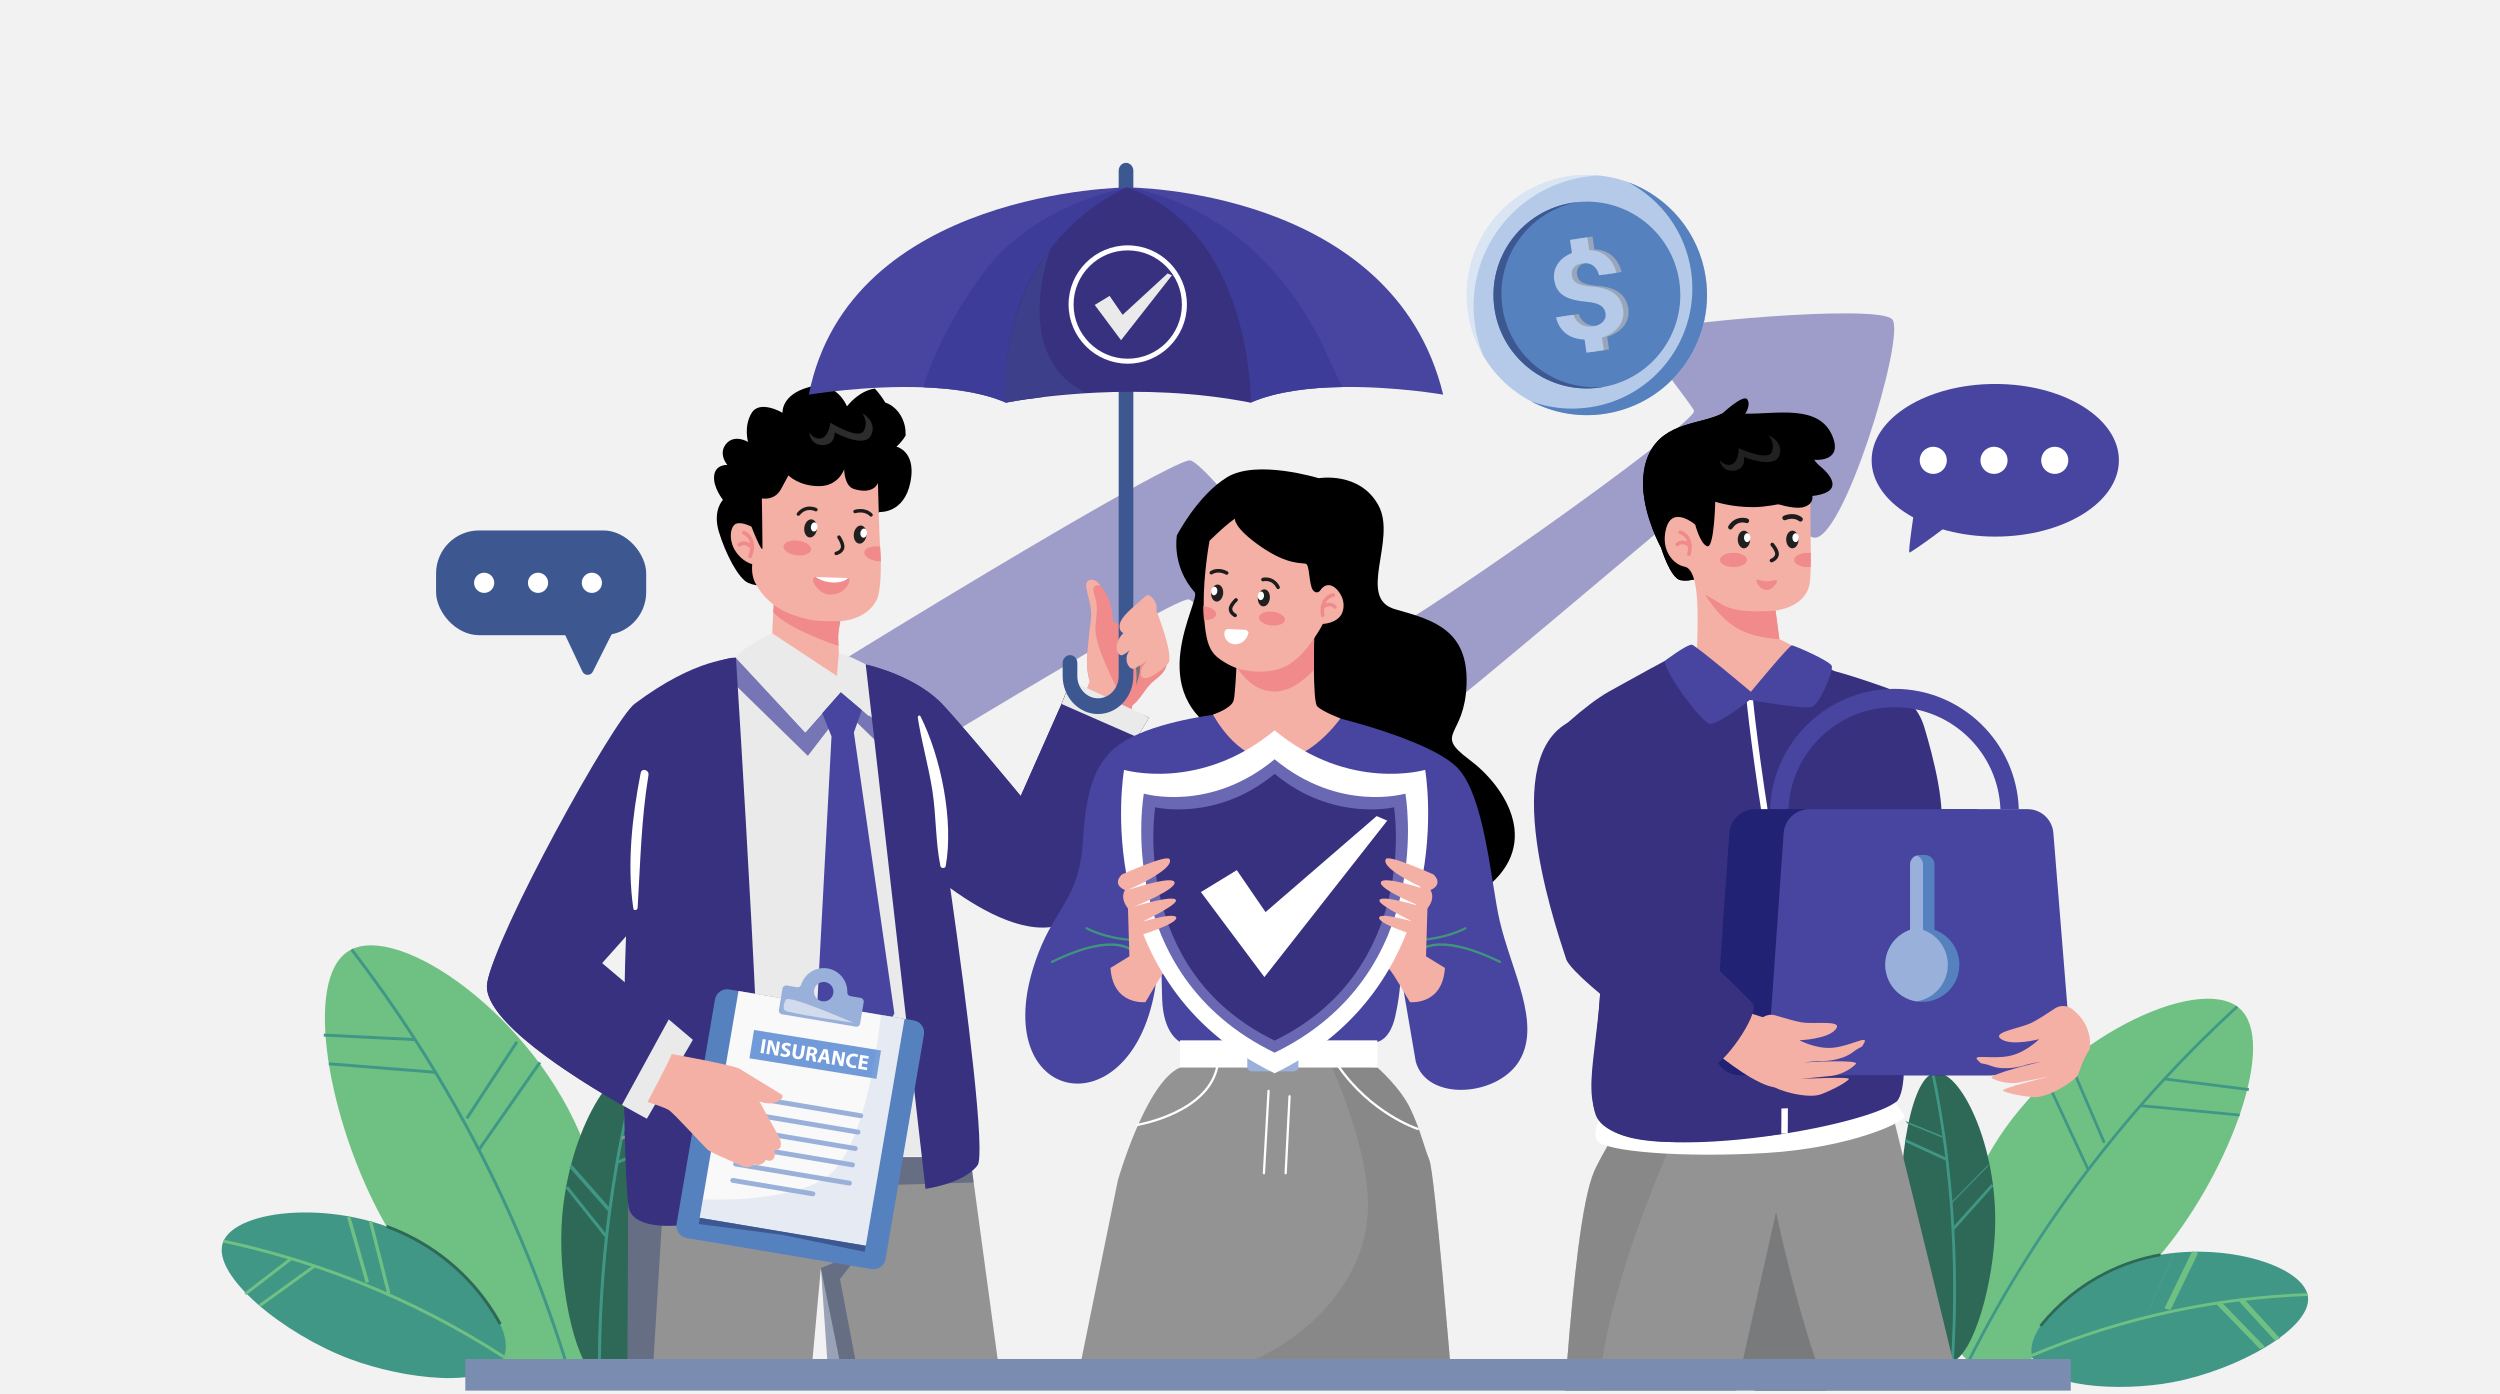 <?xml version="1.0" encoding="UTF-8"?>
<svg xmlns="http://www.w3.org/2000/svg" version="1.1" xmlns:xlink="http://www.w3.org/1999/xlink" viewBox="0 0 1040 580">
  <!-- Generator: Adobe Illustrator 29.0.1, SVG Export Plug-In . SVG Version: 2.1.0 Build 192)  -->
  <defs>
    <style>
      .st0 {
        fill: #949393;
      }

      .st1 {
        fill: #419786;
      }

      .st2 {
        opacity: .81;
      }

      .st3 {
        fill: #d1dbed;
      }

      .st4 {
        mask: url(#mask-1);
      }

      .st5 {
        fill: #40947e;
      }

      .st6 {
        fill: #7a8db0;
      }

      .st7 {
        mix-blend-mode: screen;
        opacity: .5;
      }

      .st8, .st9 {
        fill: #fff;
      }

      .st10 {
        mask: url(#mask);
      }

      .st11 {
        mix-blend-mode: multiply;
        opacity: .7;
      }

      .st12 {
        fill: #719bd8;
      }

      .st13 {
        fill: #6fc183;
      }

      .st14 {
        fill: #1c1c1c;
      }

      .st15 {
        fill: #37317f;
      }

      .st16 {
        fill: #222275;
      }

      .st17 {
        fill: #b5b5b5;
      }

      .st18 {
        opacity: .18;
      }

      .st19 {
        mask: url(#mask-2);
      }

      .st20 {
        opacity: .49;
      }

      .st9 {
        opacity: 0;
      }

      .st21 {
        fill: #737373;
      }

      .st22 {
        fill: #919191;
      }

      .st23 {
        fill: #f2f2f2;
      }

      .st24 {
        fill: #f18a8b;
      }

      .st25 {
        isolation: isolate;
      }

      .st26 {
        fill: #eaeaea;
      }

      .st27 {
        fill: #2f4171;
      }

      .st28 {
        fill: #202020;
      }

      .st29 {
        opacity: .2;
      }

      .st30 {
        fill: #5681bf;
      }

      .st31 {
        fill: #3e3c99;
      }

      .st32 {
        fill: #f5b0a6;
      }

      .st33 {
        fill: #797a7c;
      }

      .st34 {
        opacity: .45;
      }

      .st35 {
        fill: #f9f9f9;
      }

      .st36 {
        fill: #3d5891;
      }

      .st37 {
        fill: #99b1da;
      }

      .st38 {
        fill: #4745a0;
      }

      .st39 {
        opacity: .71;
      }

      .st40 {
        fill: #212121;
      }

      .st41 {
        mask: url(#mask-4);
      }

      .st42 {
        opacity: .38;
      }

      .st43 {
        fill: #2e6857;
      }

      .st44 {
        mask: url(#mask-3);
      }

      .st45 {
        fill: #b5cae8;
      }
    </style>
    <filter id="luminosity-noclip" x="269.44" y="-8482" width="15.34" height="32766" color-interpolation-filters="sRGB" filterUnits="userSpaceOnUse">
      <feFlood flood-color="#fff" result="bg"/>
      <feBlend in="SourceGraphic" in2="bg"/>
    </filter>
    <mask id="mask" x="269.44" y="-8482" width="15.34" height="32766" maskUnits="userSpaceOnUse"/>
    <filter id="luminosity-noclip1" x="307.08" y="-8482" width="18.48" height="32766" color-interpolation-filters="sRGB" filterUnits="userSpaceOnUse">
      <feFlood flood-color="#fff" result="bg"/>
      <feBlend in="SourceGraphic" in2="bg"/>
    </filter>
    <mask id="mask-1" x="307.08" y="-8482" width="18.48" height="32766" maskUnits="userSpaceOnUse"/>
    <filter id="luminosity-noclip2" x="308.29" y="-8482" width="16.59" height="32766" color-interpolation-filters="sRGB" filterUnits="userSpaceOnUse">
      <feFlood flood-color="#fff" result="bg"/>
      <feBlend in="SourceGraphic" in2="bg"/>
    </filter>
    <mask id="mask-2" x="308.29" y="-8482" width="16.59" height="32766" maskUnits="userSpaceOnUse"/>
    <filter id="luminosity-noclip3" x="302.38" y="-8482" width="19.97" height="32766" color-interpolation-filters="sRGB" filterUnits="userSpaceOnUse">
      <feFlood flood-color="#fff" result="bg"/>
      <feBlend in="SourceGraphic" in2="bg"/>
    </filter>
    <mask id="mask-3" x="302.38" y="-8482" width="19.97" height="32766" maskUnits="userSpaceOnUse"/>
    <filter id="luminosity-noclip4" x="297.89" y="-8482" width="19.2" height="32766" color-interpolation-filters="sRGB" filterUnits="userSpaceOnUse">
      <feFlood flood-color="#fff" result="bg"/>
      <feBlend in="SourceGraphic" in2="bg"/>
    </filter>
    <mask id="mask-4" x="297.89" y="-8482" width="19.2" height="32766" maskUnits="userSpaceOnUse"/>
  </defs>
  <g class="st25">
    <g id="Layer_2">
      <rect class="st23" width="1040" height="580"/>
    </g>
    <g id="Layer_1">
      <g>
        <rect id="_x30_8" class="st9" x="13.92" y="-25.72" width="1024.55" height="683.03"/>
        <g>
          <g class="st20">
            <path class="st38" d="M314.65,354.2c-4.38,2.23-30.62-33.91-25.28-40.11,5.33-6.2,197.74-124.27,205.82-122.56,8.08,1.7,63.36,76.18,72.82,75.94,9.47-.24,138.92-92.01,136.7-96.62-2.22-4.61-23.65-29.15-18.69-32.73,4.96-3.57,95.51-11.95,101.19-5.23,5.69,6.72-20.87,94.58-33.07,90.67-12.2-3.91-28.04-28.72-30.06-30.08-2.02-1.36-153.78,131.15-160.78,129.61-6.99-1.55-62.33-71.74-68.7-73.73-6.37-1.99-172.06,100.84-179.95,104.85Z"/>
          </g>
          <g>
            <g>
              <g>
                <path class="st13" d="M242.87,475.56c14.32,37.29,12.96,88.53-6.87,96.82-20.86,8.72-58.29-31.68-76.74-64.94-22.33-40.25-33.6-100.23-14.06-111.93,20.57-12.32,77.53,27.59,97.67,80.04Z"/>
                <path class="st1" d="M236.42,572.03c-10.06-33.51-23.38-66.12-39.59-96.93-5.2-9.88-10.65-19.55-16.21-28.74-2.57-4.3-5.34-8.73-8.44-13.54-8.22-12.76-17.1-25.37-26.39-37.46l.99-.76c9.31,12.12,18.21,24.75,26.45,37.54,3.12,4.82,5.88,9.26,8.47,13.58,5.56,9.21,11.03,18.9,16.24,28.8,16.25,30.88,29.6,63.56,39.68,97.15l-1.2.36Z"/>
                <polygon class="st1" points="172.66 433.1 134.67 431.23 134.74 429.97 172.73 431.85 172.66 433.1"/>
                <polygon class="st1" points="181.14 446.7 136.75 443.17 136.85 441.92 181.23 445.45 181.14 446.7"/>
                <polygon class="st1" points="215.56 433.74 194.73 465.57 193.68 464.88 214.51 433.05 215.56 433.74"/>
                <polygon class="st1" points="225.11 442.32 199.62 478.82 198.6 478.11 224.08 441.61 225.11 442.32"/>
              </g>
              <g>
                <path class="st1" d="M172.81,515.53c22.26,12.13,42.68,37.46,36.5,49.62-6.49,12.79-41.2,8.66-63.79.18-27.35-10.27-57.46-34.62-52.83-48.31,4.88-14.42,48.82-18.55,80.12-1.49Z"/>
                <path class="st13" d="M209.24,565c-18.62-12.04-38.45-22.32-58.95-30.54-6.58-2.64-13.19-5.06-19.64-7.22-2.96-1.01-6.12-2.01-9.65-3.07-9.2-2.78-18.67-5.22-28.15-7.24l.26-1.22c9.5,2.03,19.01,4.48,28.24,7.27,3.54,1.07,6.71,2.08,9.68,3.08,6.47,2.16,13.1,4.6,19.71,7.24,20.58,8.25,40.48,18.56,59.17,30.65l-.68,1.05Z"/>
                <rect class="st13" x="99.53" y="530.3" width="24.14" height="1.25" transform="translate(-300.39 177.94) rotate(-37.54)"/>
                <polygon class="st13" points="108.33 543.7 107.6 542.69 130.5 526.14 131.24 527.15 108.33 543.7"/>
                <polygon class="st13" points="153.51 533.24 152.12 533.69 144.35 506.42 145.73 505.97 153.51 533.24"/>
                <polygon class="st13" points="162.4 537.91 161.09 538.29 153.46 508.27 154.77 507.89 162.4 537.91"/>
              </g>
              <g>
                <path class="st43" d="M233.6,510.28c-1.2,26.46,6.4,60.4,16.25,63.61,10.36,3.38,21.3-27.84,24.86-52.1,4.32-29.36,1.07-70.57-9.11-76.09-10.73-5.81-30.32,27.34-32,64.57Z"/>
                <path class="st1" d="M249.96,573.66h-1.25c-.16-23.48,1.24-46.78,4.17-69.22.94-7.22,2.02-14.3,3.21-21.05.54-3.15,1.15-6.43,1.87-10.02,1.87-9.46,4.06-18.9,6.5-28.05l1.21.32c-2.43,9.12-4.62,18.53-6.48,27.97-.71,3.58-1.32,6.85-1.86,9.99-1.18,6.74-2.26,13.8-3.2,21-2.92,22.39-4.32,45.63-4.16,69.06Z"/>
                <rect class="st22" x="258.1" y="470.03" width="17.39" height="1.25" transform="translate(-138.5 112.28) rotate(-18.97)"/>
                <rect class="st1" x="255.98" y="479.14" width="20.45" height="1.25" transform="translate(-157.27 130.9) rotate(-21.49)"/>
                <polygon class="st1" points="236.79 485.54 252.94 503.9 253.99 502.84 237.84 484.48 236.79 485.54"/>
                <polygon class="st1" points="235.3 494.25 251.62 514.64 252.54 513.78 236.23 493.38 235.3 494.25"/>
              </g>
              <path class="st43" d="M207.57,551.12c-6.19-11.22-14.45-20.72-24.55-28.25-6.82-5.09-14.36-9.16-22.42-12.09l.43-1.18c8.17,2.98,15.83,7.11,22.74,12.27,10.24,7.64,18.62,17.27,24.89,28.65l-1.1.61Z"/>
            </g>
            <g>
              <g>
                <path class="st13" d="M829.14,477.01c-19.14,31.86-26.16,79.04-9.32,89.84,17.71,11.36,58.53-19.63,80.8-47.13,26.96-33.28,46.96-86.44,30.95-100.31-16.87-14.61-75.5,12.78-102.42,57.6Z"/>
                <path class="st1" d="M819.49,566.47c14.62-29.08,32.09-56.82,51.92-82.44,6.36-8.21,12.92-16.19,19.49-23.72,3.05-3.53,6.3-7.14,9.92-11.05,9.59-10.37,19.76-20.49,30.23-30.07l-.79-.86c-10.49,9.6-20.68,19.74-30.3,30.14-3.63,3.92-6.89,7.54-9.95,11.08-6.58,7.54-13.16,15.54-19.53,23.78-19.87,25.68-37.38,53.48-52.04,82.63l1.04.53Z"/>
                <polygon class="st1" points="900.33 449.43 935.45 453.84 935.6 452.68 900.48 448.27 900.33 449.43"/>
                <polygon class="st1" points="890.37 460.53 931.62 464.45 931.73 463.29 890.49 459.37 890.37 460.53"/>
                <polygon class="st1" points="860.92 443.1 874.87 475.63 875.94 475.17 861.99 442.64 860.92 443.1"/>
                <polygon class="st1" points="850.78 449.42 868.25 486.98 869.3 486.49 851.83 448.93 850.78 449.42"/>
              </g>
              <g>
                <path class="st1" d="M886.9,524.94c-22.35,7.53-45.15,27.44-41.46,39.59,3.89,12.77,36.36,14.59,58.44,10.46,26.72-5,58.25-22.46,56.21-35.75-2.14-14-41.75-24.88-73.19-14.29Z"/>
                <path class="st13" d="M845.53,564.4c19.01-8.03,38.84-14.25,58.96-18.48,6.46-1.35,12.91-2.51,19.17-3.45,2.88-.44,5.93-.86,9.34-1.26,8.88-1.06,17.96-1.77,26.96-2.1l-.04-1.17c-9.04.33-18.14,1.04-27.06,2.1-3.42.41-6.48.82-9.37,1.26-7.58,1.13-14.01,2.36-19.23,3.46-20.19,4.24-40.1,10.48-59.17,18.54l.45,1.08Z"/>
                <polygon class="st13" points="946.33 557.62 948.52 556.83 933.36 540.25 931.17 541.04 946.33 557.62"/>
                <polygon class="st13" points="940.12 561.17 942.28 560.36 923.96 541.5 921.8 542.31 940.12 561.17"/>
                <polygon class="st13" points="900.41 544.29 902.93 544.93 914.45 521.19 911.93 520.56 900.41 544.29"/>
                <polygon class="st13" points="892.83 547.14 892.64 547.7 904.48 521.41 904.67 520.85 892.83 547.14"/>
              </g>
              <g>
                <path class="st43" d="M830.02,508.39c-.23,24.65-9.01,55.79-18.33,58.28-9.8,2.62-18.38-26.94-20.46-49.67-2.52-27.5,2.58-65.63,12.32-70.24,10.26-4.85,26.78,26.94,26.46,61.62Z"/>
                <path class="st1" d="M811.61,566.44l1.16.07c1.34-21.82,1.22-43.53-.36-64.54-.51-6.75-1.16-13.39-1.91-19.72-.34-2.95-.74-6.03-1.23-9.4-1.3-9.16-2.85-17.94-4.62-26.39l-1.14.24c1.8,8.6,3.35,17.45,4.61,26.32.48,3.36.88,6.43,1.22,9.37.76,6.32,1.4,12.94,1.91,19.67,1.57,20.95,1.7,42.61.36,64.38Z"/>
                <polygon class="st1" points="793.48 467.39 808.47 473.47 807.59 472.39 792.6 466.31 793.48 467.39"/>
                <rect class="st1" x="800.69" y="468.87" width="1.17" height="19.03" transform="translate(32.6 1007.57) rotate(-65.38)"/>
                <polygon class="st1" points="826.99 485.24 811.05 501.48 811.45 500.44 827.39 484.2 826.99 485.24"/>
                <polygon class="st1" points="829.25 493.41 813.06 511.53 812.25 510.68 828.44 492.55 829.25 493.41"/>
              </g>
              <path class="st43" d="M849.3,551.96c7.49-9.28,16.59-16.66,27.05-21.93,7.07-3.56,14.64-6.07,22.5-7.47l-.2-1.15c-7.97,1.42-15.65,3.96-22.82,7.58-10.62,5.35-19.85,12.83-27.44,22.24l.91.73Z"/>
            </g>
          </g>
          <g>
            <polygon class="st0" points="261.37 481.36 261.09 573.87 337.24 573.87 341.48 527.5 350.87 573.87 416.17 573.87 405.05 491.92 403.63 481.36 261.37 481.36"/>
            <g class="st34">
              <polygon class="st27" points="341.49 527.51 344.7 573.86 357.38 573.86 349.43 532.07 358.45 520.53 341.49 527.51"/>
            </g>
            <g class="st34">
              <polygon class="st27" points="261.37 481.36 261.09 573.87 271.36 573.87 276.13 495.67 405.05 491.92 403.63 481.36 261.37 481.36"/>
            </g>
          </g>
          <g>
            <g>
              <g>
                <path class="st24" d="M485.19,277.17c-.71,2.52-2.89,4.3-4.95,5.9-3.75,2.94-5.47,7.58-9.22,10.51l-1.77,11.43-16.21-10.1-3.36-2.24,3.73-9.14c-2.18-6.6-.8-13.19-.25-20.12.22-2.8.9-5.56.81-8.37-.12-3.58-1.46-6.99-2-10.53-.12-.81-.19-1.71.26-2.4.57-.89,1.83-1.12,2.83-.78,1,.33,1.79,1.11,2.48,1.9.07.09.16.18.22.27,3.09,3.69,4.92,8.41,5.12,13.22.03.62.04,1.28.41,1.78.33.44.88.65,1.42.8,3.27.9,6.8.17,9.91-1.17,1.3-.55,2.65-1.23,4.04-1.02,2.02.32,3.26,2.34,4.13,4.2,1.7,3.65,1.17,6.26,2.11,10.17.45,1.86.8,3.83.28,5.67Z"/>
                <path class="st32" d="M466.74,290.4l-7.65,8.54-9.42-6.27,3.73-9.14c-2.18-6.6-.8-13.19-.25-20.12.22-2.8.9-5.56.81-8.37-.12-3.58-1.46-6.99-2-10.53-.12-.81-.19-1.71.26-2.4.57-.89,1.83-1.12,2.83-.78,1,.33,1.79,1.11,2.48,1.9.07.09.16.18.22.27-.68,0-1.38-.17-1.98.12-1.57.72-.86,3.03-.27,4.65,1.39,3.87.53,8.13.22,12.23-.58,7.89,7.44,22.84,11.01,29.89Z"/>
                <path class="st21" d="M471.58,273.95c1.25,3.52,1.47,7.35.97,11.05,1.4-3.38,2.15-7.12,1.46-10.71-.69-3.59-3-6.98-6.38-8.37-.61-.25-1.38-.56-1.99-.52.4,1.28,2.48,2.53,3.33,3.66,1.12,1.48,1.99,3.14,2.61,4.89Z"/>
              </g>
              <path class="st15" d="M478.05,298.48s-1.47,2.53-4.02,6.63c-.3.49-.62,1-.96,1.55-10.42,16.6-10.93,70.34-30.94,77.78-14.07,5.23-32.69-4.74-46.83-14.99-12.01-8.74-20.77-17.67-20.77-17.67l-14.39-75.34s.06.02.11.02c1.55.34,19.37,4.51,30.65,15.37,6.02,5.82,33.72,39.32,33.72,39.32l16.98-38.31,3.88-9.79,9.9,6.32,22.66,9.09Z"/>
              <path class="st15" d="M455.38,289.39l-24.15,61.61s-43.79-53.57-45.98-56.97c-.62-.98-2.93-2.83-5.93-4.97-7.48-5.38-19.18-12.61-19.18-12.61.04,0,.06.02.11.02,1.55.34,19.37,4.51,30.65,15.37,6.02,5.82,33.72,39.32,33.72,39.32l16.98-38.31,3.88-9.79,9.9,6.32Z"/>
              <path class="st26" d="M478.05,298.48s-1.47,2.53-4.02,6.63c-.3.49-.62,1-.96,1.55l-31.46-13.8,3.88-9.79,32.56,15.41Z"/>
            </g>
            <g>
              <g>
                <path class="st26" d="M386.53,480.8l-100.04,1.25s-7.21-57.99-6.55-112.88c.49-39.46,5.04-77.29,19.28-90.75.74-.72,1.53-1.36,2.34-1.93.85-.6,2.53-1.66,4.59-2.87,1.87-1.11,4.02-2.32,6.16-3.4,3.7-1.89,7.29-3.47,9.01-3.47,0,0,24.15.17,43.69,12.48l.09.09c3.72,2.93,6.93,5.85,9.67,8.99,5.27,38.75,11.76,192.49,11.76,192.49Z"/>
                <g class="st39">
                  <path class="st38" d="M367.12,302.22l-1.51,7.23-14.69-14.29-14.86,19.28-36.84-36.01c.74-.72,1.53-1.36,2.34-1.93.85-.6,2.53-1.66,4.59-2.87l28.85,31.08,14.77-16.73,17.35,14.24Z"/>
                </g>
                <g>
                  <path class="st32" d="M321.32,266.75c.63.63,28.45,21.22,28.45,21.22,0,0-.64-12.68-.94-19.28-.09-2.05-.15-3.51-.15-3.83,0-2.64,2.25-14.08,2.25-14.08l-28.07-12.84s-.44,5.79-.87,12.18c-.52,7.71-1.01,16.29-.66,16.64Z"/>
                  <path class="st26" d="M321.23,263.45s-12.99,6.01-15.08,10.16l28.85,31.08,14.76-16.73,11.75,10-1.38-21.51s-7.84-4.33-11.17-4.7l-.81,9.46-26.92-17.77Z"/>
                  <path class="st24" d="M321.68,254.76c6.56,7.03,25.27,13.4,26.99,13.89.05.01.1.03.15.03-.09-2.05-.15-3.51-.15-3.83,0-2.64,2.25-14.08,2.25-14.08l-28.07-12.84s-.75,10.44-1.18,16.83Z"/>
                </g>
              </g>
              <path class="st15" d="M306.15,273.61s13.78,216.03,9.74,224.53c-4.04,8.5-51.52,19.54-54.35,4.1-2.83-15.44-5.67-184.41,13.46-207.28,19.13-22.87,31.15-21.35,31.15-21.35Z"/>
              <path class="st15" d="M406.64,484.78c-5.85,7.7-21.64,9.78-21.64,9.78l-24.85-218.11s.06.02.11.02c4.17,1.08,13.52,7.06,19.07,12.58,1.98,1.98,3.47,3.89,4.06,5.51.98,2.66,6.46,36.48,11.93,74.89,7.33,51.34,14.67,110.9,11.33,115.33Z"/>
            </g>
            <polygon class="st38" points="349.76 287.96 342.06 296.7 345.91 306.35 339.36 429.21 358.47 448.19 372.05 421.56 355.21 304.7 358.53 295.42 349.76 287.96"/>
            <path class="st8" d="M382.91,297.98c-.34-.67-1.22-.16-1.12.47,1.56,10.34,4.56,20.43,6.13,30.8,1.56,10.27,1.23,20.89,3.29,31.02.22,1.08,2.01,1.11,2.21,0,3.38-18.81-1.98-45.41-10.51-62.29Z"/>
            <g>
              <path class="st15" d="M303.64,340.99l-53.15,59.67,27.7,23.43,10.03,8.48-15.52,26.59-3.61,6.21s-4.15-2.15-10.37-5.7c-19.28-11.01-58.46-35.39-56.06-50.66,3.19-20.2,54.74-102.04,60.59-111.41,5.76-9.2,39.33-22.47,40.37-22.87l.02-.02v66.28Z"/>
              <path class="st15" d="M272.71,459.17l-3.61,6.21s-69.62-36.16-66.43-56.36c3.19-20.2,52.51-109.61,61.34-116.24,25.51-19.16,41.1-18.75,42.14-19.16-.91.7-27.52,17.17-35.82,23.99-7.12,5.86-56.67,107.69-58.1,114.31-1.23,5.72,47.11,38.35,60.48,47.26Z"/>
              <path class="st26" d="M288.23,432.57l-15.52,26.59-3.61,6.21s-4.15-2.15-10.37-5.7l19.47-35.59,10.03,8.48Z"/>
            </g>
            <path class="st8" d="M266.54,321.49c-3.59,18.21-5.76,37.99-3.08,56.44.16,1.07,1.74.73,1.79-.24,1.14-18.68,1.47-36.74,4.52-55.3.34-2.09-2.81-3.03-3.23-.89Z"/>
          </g>
          <g>
            <path d="M489.61,222.66s8.6-16.67,20.92-24.17c12.32-7.5,38.02.44,38.02.44,0,0,17.13-2.97,24.9,11.33,7.77,14.31-9.28,38.69,7,43.21,16.28,4.52,30.37,8.81,29.64,31.17-.72,22.36-14.07,20.03,1.19,31.4,15.26,11.36,31.32,36.4,4.43,55.11-26.88,18.71-66.68,15.56-76.62,4.74-9.94-10.82,16.92-37.11-8.58-35.63-25.5,1.48-14.94-15.12-8.31-27.39,6.63-12.27,24.6-48.99,8.75-51.22-8.92-1.26-14.73,47.64-20.27,44.98-36.93-17.74-10.79-56.94-13.72-60.27-9.79-11.09-7.36-23.69-7.36-23.69Z"/>
            <path d="M548.86,237.02s18.96,2.72,17.78,14.77c-1.18,12.05-8.7,17.67,5.33,25.63,14.03,7.97,23.92,13.25,17.6,23.97-6.32,10.72-9.7,25.06,5.05,33.69s-15.64,41.98-31.4,33.73c-15.76-8.26-4.02-27.9-12.99-34.03-8.97-6.14-29.26-5.38-29.26-5.38,0,0,3.21-100.6,27.9-92.37Z"/>
          </g>
          <g>
            <g>
              <rect class="st36" x="181.41" y="220.66" width="87.41" height="43.57" rx="17.89" ry="17.89" transform="translate(450.23 484.89) rotate(180)"/>
              <path class="st36" d="M255.85,261.03l-9.23,18.38c-.9,1.8-3.48,1.77-4.34-.05l-8.6-18.22,22.18-.11Z"/>
            </g>
            <g>
              <circle class="st8" cx="246.22" cy="242.45" r="4.2"/>
              <circle class="st8" cx="223.82" cy="242.45" r="4.2"/>
              <circle class="st8" cx="201.41" cy="242.45" r="4.2"/>
            </g>
          </g>
          <g>
            <g>
              <path class="st0" d="M603.86,573.87l-105.74-1.33-49.54-.62,16.44-80.88s11.65-40.81,25.86-46.95c9.29-4.01,41.52-2.78,62.72-1.45,11.22.71,19.36,1.45,19.36,1.45,0,0,9.69,8.4,13.89,17.45,4.2,9.05,5.49,15.51,7.75,21,2.26,5.49,9.25,91.32,9.25,91.32Z"/>
              <g class="st34">
                <path class="st33" d="M568.93,505.9c1.55-20.9-8.58-47.17-15.32-63.25,11.22.71,19.36,1.45,19.36,1.45,0,0,9.69,8.4,13.89,17.45,4.2,9.05,5.49,15.51,7.75,21,2.26,5.49,9.25,91.32,9.25,91.32l-105.74-1.33c33.8-4.25,68.28-32.61,70.8-66.64Z"/>
              </g>
            </g>
            <path class="st8" d="M589.77,470.1s-.1,0-.14-.02c-.19-.06-19.7-6.43-33.53-26.68-.15-.22-.09-.51.13-.66.22-.15.51-.09.66.12,13.64,19.97,32.84,26.25,33.03,26.31.25.08.39.34.31.6-.06.2-.25.33-.45.33Z"/>
            <path class="st8" d="M472.79,468.48c-.23,0-.43-.17-.47-.4-.04-.26.14-.5.39-.54.31-.05,31.02-5.04,33.53-25.76.03-.26.28-.43.53-.41.26.03.45.27.42.53-2.59,21.44-34.01,26.54-34.32,26.58-.03,0-.05,0-.07,0Z"/>
            <path class="st8" d="M525.79,488.52h-.03c-.26-.01-.46-.24-.45-.5l1.94-34.25c.01-.26.27-.47.5-.45.26.01.46.24.45.5l-1.94,34.25c-.01.25-.23.45-.47.45Z"/>
            <path class="st8" d="M534.83,488.52h-.02c-.26-.01-.46-.24-.45-.5l1.62-31.99c.02-.26.21-.44.5-.45.26.01.46.24.45.5l-1.62,31.99c-.01.26-.22.45-.47.45Z"/>
            <path class="st38" d="M554.47,298.12s39.99,9.45,51.62,21.08c11.63,11.63,14.14,48.19,17.77,63.82,4.85,20.84,17.45,42.65,8.24,58.16-8.92,15.02-38.42,17.31-43.14.48l-6.3-36.84s.16,7.43-2.26,18.1c-2.42,10.66-8.24,10.66-8.24,10.66h-80.94s-7.27-2.91-7.76-17.93c-.48-15.03-.48-30.54-.48-30.54,0,0-1.31,19.82-2.58,26.98-10.66,60.1-72.22,46.53-48.47-15.51,7.4-19.34,17.13-23.1,18.58-46.85,1.45-23.75,5.82-35.87,20.36-43.14,14.54-7.27,37.32-9.69,37.32-9.69l46.29,1.21Z"/>
            <g>
              <path class="st32" d="M546.71,264.68s-.73,26.9,1.21,29.08,9.69,5.09,9.69,5.09c0,0-12.62,18.25-28.13,17.52-15.51-.73-24.86-19.13-24.86-19.13,0,0,7.59-2.42,8.56-5.82.97-3.39,1.78-27.95,1.78-27.95l31.75,1.21Z"/>
              <path class="st24" d="M546.58,278.67c.02-5.24.13-18.32.13-18.32l-31.75,3.12s-.15,8.67-.4,14.19c2.49,3.83,7.57,10.03,15.75,10.03,6.28,0,12.09-4.56,16.27-9.02Z"/>
            </g>
            <rect class="st8" x="490.89" y="432.79" width="82.07" height="11.31"/>
            <path class="st37" d="M538.23,445.67h-17.45c-1.05,0-1.9-.85-1.9-1.9v-11.39c0-1.05.85-1.9,1.9-1.9h17.45c1.05,0,1.9.85,1.9,1.9v11.39c0,1.05-.85,1.9-1.9,1.9ZM522.68,441.87h13.65v-7.59h-13.65v7.59Z"/>
            <path class="st5" d="M437.58,400.63c-.17,0-.34-.1-.43-.27-.11-.24-.02-.52.22-.63,27.82-13.59,34.58-4.12,34.86-3.71.14.22.09.51-.13.66-.22.14-.5.09-.66-.13h0c-.07-.09-6.68-9.14-33.65,4.04-.07.03-.14.05-.21.05Z"/>
            <path class="st5" d="M470.94,391.5h-.03c-11.61-.73-19.03-4.87-19.11-4.91-.23-.13-.31-.42-.18-.65.13-.23.42-.31.65-.18.07.04,7.32,4.08,18.7,4.79.26.01.46.24.45.5-.01.25-.23.45-.47.45Z"/>
            <path class="st5" d="M624.02,400.63c-.07,0-.14-.01-.21-.05-26.98-13.17-33.59-4.13-33.65-4.04-.15.22-.45.27-.66.13-.22-.15-.28-.44-.13-.66.28-.41,7.02-9.88,34.86,3.71.24.11.33.4.22.63-.08.17-.25.27-.43.27Z"/>
            <path class="st5" d="M590.66,391.5c-.25,0-.46-.19-.47-.45-.01-.26.18-.49.45-.5,11.39-.71,18.63-4.75,18.7-4.79.22-.13.52-.05.65.18.13.23.05.52-.18.65-.07.04-7.5,4.18-19.11,4.91h-.03Z"/>
            <path class="st32" d="M494.12,386.05c-2.04,6.4-7.56,15.71-9.16,17.31s-8.44,13.53-8.44,13.53c0,0-13.58,1.52-14.55-14.24l7.86-4.82-.87-29.24s4.8-3.78,5.96-4.36c1.16-.58,14.4-2.18,14.4-2.18l4.8,24Z"/>
            <path class="st32" d="M568.93,386.05c2.04,6.4,7.56,15.71,9.16,17.31,1.6,1.6,8.44,13.53,8.44,13.53,0,0,13.58,1.52,14.55-14.24l-7.86-4.82.87-29.24s-4.8-3.78-5.96-4.36c-1.16-.58-14.4-2.18-14.4-2.18l-4.8,24Z"/>
            <g>
              <g>
                <path class="st8" d="M592.87,320.26s-31.57,9.33-62.63-16.44c-31.06,25.77-62.63,16.44-62.63,16.44,0,0-15.46,88.28,62.63,126.22,78.09-37.94,62.63-126.22,62.63-126.22Z"/>
                <g class="st2">
                  <path class="st38" d="M584.64,330.14s-27.42,8.11-54.4-14.28c-26.98,22.39-54.4,14.28-54.4,14.28,0,0-13.43,74.81,54.4,107.77,67.83-32.96,54.4-107.77,54.4-107.77Z"/>
                </g>
                <path class="st15" d="M579.91,335.83s-25.52,6.14-49.67-13.9c-24.15,20.04-49.67,13.9-49.67,13.9,0,0-11.06,67.54,49.67,97.04,60.73-29.51,49.67-97.04,49.67-97.04Z"/>
              </g>
              <polygon class="st8" points="514.51 361.98 499.57 371.1 525.99 406.47 577.09 341.38 572.69 339.49 526.46 379.43 514.51 361.98"/>
            </g>
            <path class="st32" d="M596.36,363.79s-18.75-8.48-19.86-6.4c-2.33,4.36,17.64,12.96,17.64,12.96,0,0-18.68-6.35-19.68-3.36-.99,2.99,16.73,10.14,16.73,10.14,0,0-18.22-5.58-17.31-2.28.6,2.16,13.75,8.53,13.75,8.53,0,0-13.9-4.16-13.92-1.54-.01,2.63,14.73,7.14,14.73,7.14,0,0,3.15-1.73,2.66-4.84-.17-1.11,2.36-2.78,1.81-5.21,0,0,4.67-4.35,2.17-8.68,0,0,5.64-2.06,1.28-6.46Z"/>
            <path class="st32" d="M466.69,363.79s18.75-8.48,19.86-6.4c2.33,4.36-17.64,12.96-17.64,12.96,0,0,18.68-6.35,19.68-3.36.99,2.99-16.73,10.14-16.73,10.14,0,0,18.22-5.58,17.31-2.28-.6,2.16-13.75,8.53-13.75,8.53,0,0,13.9-4.16,13.92-1.54.01,2.63-14.73,7.14-14.73,7.14,0,0-3.15-1.73-2.66-4.84.17-1.11-2.36-2.78-1.81-5.21,0,0-4.67-4.35-2.17-8.68,0,0-5.64-2.06-1.28-6.46Z"/>
          </g>
          <g>
            <path class="st32" d="M500.72,251.89c.02,2.02.1,4.01.27,5.94.64,7.05,1.41,12.54,5.82,15.89,4.03,3.08,7.94,4.6,11.26,5.15h0c.35.03,10.57,2.24,18.29-2.54,7.82-4.85,13.96-16.78,13.96-16.78,0,0,5.55-.16,7.74-4.01.89-1.61,1.99-5.77-1.65-10.01-2.73-3.16-5.64-2.49-7.28.22-.07.1-.67.76-1.5.68-.45-.05-.97-.31-1.49-1-1.57-2.07-1.34-10.25-2.81-10.86-1.47-.62-7.28.81-18.81-7.17-11.53-7.98-10.82-11.66-10.82-11.66l-2.32,1.76c-2.34,1.78-8.21,7.42-8.21,7.42,0,0-2.58,13.89-2.44,26.96Z"/>
            <g>
              <g>
                <path class="st28" d="M523.28,248.46c-.2,1.95.75,3.65,2.12,3.79,1.37.14,2.64-1.33,2.85-3.28.2-1.95-.75-3.65-2.12-3.79-1.37-.14-2.64,1.33-2.85,3.28Z"/>
                <path class="st8" d="M523.22,247.72c-.1.98.4,1.84,1.12,1.92.72.07,1.39-.66,1.49-1.65.1-.98-.4-1.84-1.12-1.92-.72-.07-1.39.66-1.49,1.65Z"/>
                <path class="st28" d="M503.87,246.46c-.2,1.95.75,3.65,2.12,3.79,1.37.14,2.64-1.33,2.85-3.28.2-1.95-.75-3.65-2.12-3.79-1.37-.14-2.64,1.33-2.85,3.28Z"/>
                <path class="st8" d="M503.81,245.72c-.1.98.4,1.84,1.12,1.92.72.07,1.39-.66,1.49-1.65.1-.98-.4-1.84-1.12-1.92-.72-.07-1.39.66-1.49,1.65Z"/>
                <path class="st14" d="M531.69,245.07c-.27,0-.54-.15-.67-.41-1.85-3.73-5.3-2.88-5.44-2.84-.4.1-.8-.13-.91-.53-.1-.4.13-.8.52-.91,1.64-.44,5.24-.25,7.16,3.62.18.37.03.81-.34,1-.11.05-.22.08-.33.08Z"/>
                <path class="st14" d="M513.82,256.75c-.1,0-.21-.02-.31-.07-.09-.04-2.16-1.02-2.36-3.09-.2-1.99,2.26-4.32,2.54-4.58.3-.28.77-.26,1.05.04.28.3.26.77-.04,1.05h0c-.72.66-2.17,2.35-2.07,3.33.12,1.22,1.5,1.88,1.51,1.89.37.17.53.62.36.99-.13.27-.39.43-.67.43Z"/>
                <path class="st14" d="M510.31,239.12c-.13,0-.26-.03-.38-.11h0s-3.03-1.76-5.61-.13c-.35.22-.81.12-1.03-.23-.22-.35-.12-.81.23-1.03,3.37-2.13,7.02.01,7.17.11.35.21.47.67.25,1.02-.14.23-.39.36-.64.36Z"/>
              </g>
              <path class="st8" d="M509.34,263.39c.04-.51.2-1.04.6-1.36.47-.39,1.15-.37,1.76-.34,2.22.11,4.44.23,6.65.34l1.05.87c-.26,1.7-1.2,3.32-2.64,4.26-1.44.94-3.37,1.14-4.93.4-1.55-.74-2.63-2.46-2.49-4.17Z"/>
              <path class="st24" d="M523.72,256.78c-.16,1.58,2.13,3.12,5.11,3.42,2.99.31,5.54-.73,5.7-2.31.16-1.58-2.13-3.12-5.11-3.42-2.99-.31-5.54.73-5.7,2.31Z"/>
              <path class="st24" d="M500.58,252.17c.02,1.97.1,3.92.26,5.8,2.71.12,4.94-.87,5.09-2.35.16-1.6-2.13-3.12-5.12-3.43l-.23-.02Z"/>
            </g>
            <g>
              <path class="st24" d="M550.16,256.7c.07,0,.15,0,.22-.01.41-.08.67-.47.6-.88-.05-.26-1.17-6.39,3.82-7.57.41-.1.66-.5.56-.91-.1-.4-.51-.66-.91-.56-5.12,1.21-5.48,6.63-4.95,9.32.06.33.34.57.66.61Z"/>
              <path class="st24" d="M550.06,253.32c.18.02.36-.02.51-.13,2.73-1.94,4.01-.42,4.14-.24.25.33.72.4,1.05.16.33-.25.41-.71.17-1.04-.02-.03-2.2-2.96-6.23-.11-.34.24-.42.71-.18,1.05.13.19.33.29.54.31Z"/>
            </g>
          </g>
          <g>
            <g>
              <path d="M683.53,202.77c.67,12.91,7.51,25.14,7.51,25.14,0,0,3.81,12.63,8.09,13.44,2.01.37,4.12.11,6.24-.47,4.87-1.29,9.68-4.12,12.82-4.15,4.93-.03,24.96-20.09,32.24-27.52,1.65-1.7,2.64-2.74,2.64-2.74,0,0,.06-.02.17-.06,13.74-1.36,9.27-8.1,3.69-12.68-1.49-1.22-2.21-2.46-2.21-2.46,0,0,11.86,1.2,7.72-9.47-5.38-13.89-23.34-9.46-36.39-9.72-5.65-.11-9.66.03-9.66.03,0,0-.02-.02-.03-.06-8.53,4.48-23.65,3.38-30.18,16.34-.23.47-.47.96-.67,1.48-1.71,4.09-2.19,8.54-1.98,12.91Z"/>
              <path d="M685.51,189.86c.2-.51.44-1.01.67-1.48,6.53-12.96,21.66-11.86,30.18-16.34.02.05.03.06.03.06,0,0,8.85-8.28,10.48-5.97,1.63,2.31-.82,5.94-.82,5.94-3.87,4.54-10.36,4.56-18.22,6.32-10.3,2.3-22.87,10.08-21.19,24.27,2.32,19.57,13.74,30.1,18.73,38.23-2.12.58-4.23.84-6.24.47-4.28-.81-8.09-13.44-8.09-13.44,0,0-6.85-12.23-7.51-25.14-.03-4.78.53-9.27,1.98-12.91Z"/>
              <path class="st32" d="M700.74,235.71c4.45.78,5.23,11.06,5.4,16.77.19,5.69.02,28.63-1.99,34.35-1.99,5.73-9.29,7.13,12.82,6.77,22.11-.36,30.59-1.96,30.59-1.96l5.54-19.26-12.87-6.53-1.59-11.86s12.91-1.17,14.27-11.84c.19-1.45.3-3.7.34-6.32.03-1.8.05-3.78.05-5.79-.02-6.99-.2-14.34-.17-15.92.03-1.66.03-3.06.03-4.2-.02-2.27-.08-3.45-.08-3.45,0,0-14.08,4.42-23.48,4.5-9.4.06-16.06-2.26-16.06-2.26,0,0-.39,18.42-3.11,18.56-.06-.02-.14-.02-.2-.03-.09-.03-.19-.06-.26-.09-.06-.03-.11-.06-.17-.09-2.68-1.45-4.59-8.82-4.59-8.82,0,0-9.55-8.25-12.14,1.76-2.38,9.24,3.42,14.97,7.67,15.71Z"/>
              <path class="st24" d="M738.64,253.98s-15.1,1.63-21.77-2.21c-6.66-3.84-7.59-4.56-7.59-4.56,0,0,4.76,8.66,12.49,13.61,7.73,4.95,18.44,5.01,18.44,5.01l-1.58-11.85Z"/>
              <path class="st24" d="M739.18,242.24s-1.56,3.02-4,3.2c-2.44.19-4.16-2.35-4.33-3.14-.17-.79-.42-1.15.22-1.23.29-.03,2.62.96,4.73.69,2.11-.27,3.93-.99,3.38.48Z"/>
              <path class="st40" d="M735.6,181.08s6.54,2.5,4.61,8.36c-1.92,5.86-14.71.67-14.71.67,0,0,.96,5-4.13,5.67-5.1.67-6.06-4.33-6.06-4.33,0,0,2.79,3.08,5.48,1.54,2.69-1.54,2.5-6.54,2.5-6.54,0,0,12.11,5.58,13.75,1.63,1.63-3.94-1.44-7.02-1.44-7.02Z"/>
            </g>
            <g>
              <path class="st0" d="M815.43,578.5h-85.5c-1.86-3.66-3.65-7.27-5.32-10.82-.37-.79-.74-1.57-1.09-2.35-5.85-12.69-10.06-24.22-10.87-32.56-1.03-10.53-1.43-22.04-1.51-32.87-.09-12.03.23-23.23.57-31.3.32-7.73.65-12.59.65-12.59l71.91-4.82s15.29,61.32,28,114.14c1.07,4.46,2.13,8.86,3.15,13.16Z"/>
              <path class="st33" d="M759.89,578.5h-29.95c-1.86-3.66-3.65-7.27-5.32-10.82-.37-.79-.74-1.57-1.09-2.35-5.85-12.69-10.06-24.22-10.87-32.56-1.03-10.53-1.43-22.04-1.51-32.87,8.12-1.54,17.12-1.12,27.09,1.59,0,0,.2.99.59,2.78,1.89,8.77,8.17,36.71,16.31,61.06,1.53,4.56,3.11,9,4.76,13.16Z"/>
              <path class="st0" d="M745.02,476.58s-2.41,10.78-6.19,27.7c-3.61,16.11-8.46,37.8-13.68,61.06-.18.78-.35,1.56-.53,2.35-.8,3.58-1.61,7.19-2.43,10.82h-71.21c.32-4.18.66-8.6,1.02-13.16,2.4-30.01,5.9-66.13,11.26-78.28.09-.22.2-.44.3-.64.25-.53.5-1.04.75-1.54,5.49-11.05,10.6-17.43,13.71-20.71,1.96-2.06,3.13-2.89,3.13-2.89l21.08,5.06,2.38.56,7.12,1.7,33.3,7.97Z"/>
              <g class="st34">
                <path class="st33" d="M696.51,473.04s-23.55,50.78-29.85,92.3c-.69,4.52-1.17,8.94-1.39,13.16h-14.29c.32-4.18.66-8.6,1.02-13.16,2.4-30.01,5.9-66.13,11.26-78.28.09-.22.2-.44.3-.64.25-.53.5-1.04.75-1.54,5.49-11.05,10.6-17.43,13.71-20.71,10.63,4.51,18.5,8.87,18.5,8.87Z"/>
              </g>
            </g>
            <g>
              <path class="st15" d="M761.99,278.92c6,1.4,15.66,4.68,23.26,7.39,7.32,2.62,12.95,8.56,15.2,16,4.03,13.37,9.4,34.61,6.45,44.93l-23.56,14-21.34-82.33Z"/>
              <path class="st8" d="M668.07,460.78s-6.58,9.21-3.59,13.73c2.99,4.52,35.31,7.21,70.31,5.12,35.01-2.09,58.73-13.16,57.49-15.56-1.24-2.39-8.42-10.47-8.42-10.47l-115.79,7.18Z"/>
              <path class="st15" d="M788.94,458.24c-13.88,11.41-118.63,29.11-125.37,4.82-4.03-12.12,4.71-46.45,2.02-73.37-.53-15.57-18.88-78.91-20.47-82.36,0,0,13.23-13.49,24.45-19.78,11.22-6.28,22.89-12.57,22.89-12.57l35.45,16.17,17.95-19.76s21.09,8.08,24.24,13.01c2.31,3.63,9.15,46.17,13.94,82.06,2.22,26.7,13.4,83.32,4.9,91.77Z"/>
              <path class="st8" d="M743.69,471.6l-2.69-.04c.01-.77,1.19-77.11-5.44-116.47-6.66-39.53-8.97-63.57-8.99-63.81l2.68-.25c.02.24,2.32,24.19,8.96,63.61,6.68,39.6,5.49,116.19,5.48,116.96Z"/>
              <path class="st15" d="M670.92,434.3v19.46s24.49,19.94,70.55,17.95c-131.45,16.33-52.66-26.33-83.18-118.57,9.05-18.13,16.28-30.32,16.28-30.32,0,0,9.09,6.82,12.2,13.52,2.83,6.11,16.02,40.96,16.02,40.96l9.21-32.31,55.92,16.67,15.01-42.97c2.22,26.66,14.53,131.12,6.02,139.54-18.46,1.29-48.48,3.29-53.76,2.99-7.71-.45-64.26-26.93-64.26-26.93Z"/>
              <g>
                <path class="st38" d="M788.09,286.56c-27.96,0-50.82,22.3-51.72,50.05,0,.05,0,.09,0,.14.68-.09,1.37-.14,2.08-.14h5.57c.9-23.54,20.33-42.41,44.08-42.41s43.18,18.87,44.08,42.41h7.64c-.9-27.75-23.75-50.05-51.72-50.05Z"/>
                <path class="st16" d="M828.06,447.31h-104.19c-6.24,0-11.17-5.29-10.73-11.51l1.38-19.66.65-9.24,4.22-60.3c.4-5.63,5.08-10,10.73-10h90.75c5.61,0,10.27,4.3,10.72,9.89l7.19,89.19c.51,6.26-4.44,11.62-10.72,11.62Z"/>
                <path class="st38" d="M850.68,447.31h-104.2c-6.24,0-11.17-5.29-10.73-11.51l6.25-89.19c.39-5.64,5.08-10,10.73-10h90.75c5.61,0,10.27,4.3,10.72,9.89l7.19,89.19c.5,6.26-4.44,11.62-10.72,11.62Z"/>
                <g>
                  <path class="st30" d="M815.09,401.36c0,8.51-6.9,15.41-15.41,15.41-.82,0-1.62-.06-2.4-.19-7.37-1.15-13.01-7.53-13.01-15.22,0-6.73,4.32-12.45,10.33-14.55v-27.18c0-1.72,1.13-3.2,2.68-3.73.4-.14.82-.21,1.26-.21h2.3c2.16,0,3.93,1.77,3.93,3.94v27.18c6.01,2.1,10.33,7.82,10.33,14.55Z"/>
                  <path class="st37" d="M810.29,401.36c0,7.69-5.64,14.07-13.01,15.22-7.37-1.15-13.01-7.53-13.01-15.22,0-6.73,4.32-12.45,10.33-14.55v-27.18c0-1.72,1.13-3.2,2.68-3.73,1.55.53,2.68,2,2.68,3.73v27.18c6.01,2.1,10.33,7.82,10.33,14.55Z"/>
                </g>
              </g>
              <path class="st32" d="M712.21,436.76c5.48,4.36,18.88,15,26.68,15.67,3.72-7.55-4.35-22.98-1.29-28.38-.33-.02-.64-.06-.96-.11-2.86-.42-5.51-1.59-10.74-3.11,0,0-15.93,12.35-13.69,15.93Z"/>
              <path class="st15" d="M657.9,298.32c-36.67,10.09-12.25,82.73-6.28,100.98,4.49,9.42,53.41,44.88,59.24,44.88s21.09-22.44,18.4-26.48c-2.69-4.04-45.02-42.18-45.62-46.45-.6-4.26-9.58-79.21-25.74-72.93Z"/>
              <path class="st38" d="M692.46,274.99s9.62-7.23,11.41-6.78c1.8.45,24.49,19.57,24.49,19.57,0,0,15.93-19.3,17.05-19.3s15.87,6.51,16.61,8.53c.74,2.02-4.94,15.93-8.3,17.05-3.37,1.12-25.81-2.9-25.81-2.9,0,0-13.46,10.75-16.83,9.86-3.37-.9-17.5-19.52-18.62-26.03Z"/>
            </g>
            <g>
              <g>
                <path class="st28" d="M728.05,224.43c0,2.03-1.15,3.67-2.57,3.67s-2.57-1.64-2.57-3.67,1.15-3.67,2.57-3.67,2.57,1.64,2.57,3.67Z"/>
                <path class="st8" d="M728.19,223.68c0,1.02-.61,1.85-1.35,1.85s-1.35-.83-1.35-1.85.61-1.85,1.35-1.85,1.35.83,1.35,1.85Z"/>
                <path class="st28" d="M748.19,224.43c0,2.03-1.15,3.67-2.57,3.67s-2.57-1.64-2.57-3.67,1.15-3.67,2.57-3.67,2.57,1.64,2.57,3.67Z"/>
                <path class="st8" d="M748.33,223.68c0,1.02-.61,1.85-1.35,1.85s-1.35-.83-1.35-1.85.61-1.85,1.35-1.85,1.35.83,1.35,1.85Z"/>
                <path class="st14" d="M719.86,220.28c-.18,0-.36-.05-.52-.15-.45-.29-.59-.89-.3-1.34,2.45-3.88,6.29-3.69,7.98-3.04.5.19.75.75.56,1.26-.19.5-.75.75-1.25.56-.15-.06-3.45-1.21-5.64,2.26-.19.29-.5.45-.82.45Z"/>
                <path class="st14" d="M736.96,233.94c-.32,0-.62-.2-.73-.52-.14-.4.08-.84.48-.97.01,0,1.49-.54,1.75-1.78.21-1-1.11-2.88-1.77-3.64-.28-.32-.25-.8.07-1.08.32-.28.8-.25,1.08.07.26.3,2.54,2.95,2.13,4.97-.43,2.11-2.66,2.89-2.75,2.92-.08.03-.17.04-.25.04Z"/>
                <path class="st14" d="M749,216.99c-.21,0-.42-.07-.6-.21-2.38-1.87-5.53-.45-5.56-.44-.49.22-1.07.01-1.29-.47-.23-.49-.02-1.06.47-1.29.17-.08,4.26-1.95,7.59.67.42.33.49.94.16,1.37-.19.24-.48.37-.76.37Z"/>
              </g>
              <ellipse class="st24" cx="721.11" cy="232.93" rx="5.61" ry="2.97"/>
              <path class="st24" d="M746.39,232.94c0,1.63,2.52,2.97,5.62,2.97.44,0,.84-.03,1.24-.08.03-1.8.05-3.78.05-5.79-.4-.05-.84-.08-1.29-.08-3.1,0-5.62,1.32-5.62,2.97Z"/>
            </g>
            <g>
              <path class="st24" d="M702.58,231.32c-.07,0-.15-.01-.22-.03-.41-.12-.64-.56-.52-.97.08-.26,1.87-6.43-3.12-8.17-.41-.14-.62-.58-.48-.99.14-.4.59-.62.99-.48,5.13,1.79,4.92,7.38,4.1,10.09-.1.34-.41.55-.74.55Z"/>
              <path class="st24" d="M703.05,227.87c-.18,0-.36-.06-.51-.19-2.6-2.28-4.07-.85-4.23-.68-.29.31-.78.33-1.1.05-.31-.29-.34-.77-.06-1.09.02-.03,2.58-2.81,6.41.55.32.28.36.77.07,1.1-.15.18-.37.27-.58.27Z"/>
            </g>
            <path class="st32" d="M822.61,440.92c2.28,2.42.73.68,6.06,2.61,5.33,1.93,12.58.04,13.88-.47,1.21-.48,6.04-1.31,6.63-1.41-1.28.31-23,5.47-20.47,6.91,2.61,1.48,7.53,2.52,11.46,1.71,3.65-.76,11.33-2.26,12.4-2.46-1.71.42-20.46,5.09-19.35,5.91,1.16.86,6.98,2.29,12.9,2.69,5.91.4,17.27-6.89,18.32-9.29.75-1.75,2.09-6.63,4.93-10.7.85-8.46-3.62-13.76-7.41-16.67-2.1-1.61-5-1.66-7.2-.18-3.13,2.1-6.87,4.5-9.32,5.77-4.93,2.54-17.35,4-12.91,6.97,4.43,2.99,15.75-.02,15.75-.02,0,0-5.7,5.78-12.71,7.06-6.99,1.29-15.23-.83-12.94,1.59Z"/>
            <path class="st32" d="M775.6,433.61c-1.48,2.97-.5.86-5.05,4.25-4.54,3.39-12.03,3.67-13.42,3.55-1.3-.11-6.16.49-6.75.57,1.31-.07,23.6-1.4,21.6.7-2.07,2.17-6.48,4.59-10.48,4.94-3.72.32-11.5,1.11-12.58,1.22,1.76-.09,21.06-1.03,20.23.07-.86,1.16-6.02,4.21-11.58,6.3-5.54,2.09-18.53-1.61-20.22-3.61-1.23-1.46-3.92-5.74-7.81-8.82-3.25-7.86-.51-14.22,2.29-18.1,1.54-2.15,4.31-3.03,6.84-2.25,3.6,1.1,7.87,2.33,10.59,2.83,5.45,1,17.76-1.18,14.38,2.95-3.38,4.14-15.08,4.53-15.08,4.53,0,0,7.13,3.89,14.2,3.09,7.07-.78,14.35-5.19,12.85-2.21Z"/>
            <path d="M753.28,204.2s2.74,4.68-2.51,6.62c-5.25,1.94-18.65-3.72-18.65-3.72l21.16-2.89Z"/>
          </g>
          <rect class="st6" x="193.57" y="565.34" width="667.86" height="13.16"/>
          <g>
            <g>
              <g>
                <g>
                  <path d="M299.09,221.34c2.75,9.07,8.12,19.39,12.16,21.15,4.03,1.76,8.86,1.11,8.86,1.11l45.84-30.62s10.1.76,12.76-12.28c.42-2.08.56-3.88.5-5.42-.18-4.46-2.05-6.88-3.7-8.15-.39-.3-.78-.54-1.12-.73-.5-.27-.93-.43-1.19-.51-.19-.06-.29-.08-.29-.08,0,0,.12-.1.33-.29.22-.2.54-.51.9-.9.47-.5,1.03-1.15,1.6-1.92.35-.48.7-1.01,1.02-1.59,0-.81-.04-1.62-.12-2.43-.06-.6-.18-1.26-.35-1.95-.88-3.43-3.29-7.65-8.02-9.27h0c-1.21-2.03-2.64-4-4.35-5.82-4.25.57-8.08,3.44-10.68,6.34-.32.36-.62.72-.91,1.07,0,0-4.34-11.18-15.93-7.98-11.58,3.19-10.86,10.65-10.86,10.65,0,0-9.41-5.54-12.84.04-3.42,5.58-1.51,12.09-1.51,12.09,0,0-5.58-3.42-9.1.77-.15.18-.28.35-.4.53-1.71,2.47-1,5-.2,6.61.52,1.02,1.07,1.66,1.07,1.66,0,0-4.95-.35-5.48,4.5-.53,4.84,3.67,10.01,3.67,10.01,0,0-4.42,4.36-1.67,13.43Z"/>
                  <path class="st32" d="M305.85,229.1c2.9,4.66,7.08,5.59,7.08,5.59,0,0-.5,4.01.99,7.24.04.09.07.17.11.27.02.03.03.07.05.1,3.03,5.94,8.14,10.57,14.36,12.97,2.74,1.06,5.81,2.02,8.96,2.59,4.46.81,12.29.51,12.53.5h0s10.4-.38,14.7-8.66c1.78-3.43,1.82-12.17,1.8-16.2,0-1.8-.12-3.57-.25-5.22-.03-.3-.05-.59-.07-.87-.3-3.14-.89-26.52-.89-26.52,0,0-1.59,5.06-9.96,2.54-4.16-1.25-4.07-8.28-4.07-8.28,0,0-2.2,6.99-10.31,7.08-8.41.09-12.91-4.46-12.91-4.46,0,0-.41.87-3.09,5.74-2.65,4.91-7.95,3.83-7.95,3.83,0,0,.3,17.43.26,20.49,0,.02.01.04,0,.07-.02,1.1-.71.04-1.55-1.68h0c-1.34-2.74-3.04-7.14-3.04-7.14,0,0-4.01-2.13-6.38-1.21-2.37.95-3.28,6.56-.38,11.22Z"/>
                </g>
                <g>
                  <g>
                    <path class="st28" d="M339.85,220.14c-.26,2.07-1.65,3.61-3.1,3.43-1.45-.18-2.42-2.01-2.17-4.08.26-2.07,1.65-3.61,3.1-3.43,1.45.18,2.42,2.01,2.17,4.08Z"/>
                    <path class="st8" d="M340.09,219.39c-.13,1.04-.86,1.81-1.62,1.72-.77-.1-1.28-1.02-1.15-2.06.13-1.04.86-1.81,1.62-1.72.77.1,1.28,1.02,1.15,2.06Z"/>
                    <path class="st28" d="M360.46,222.71c-.26,2.07-1.65,3.61-3.1,3.43-1.45-.18-2.42-2.01-2.17-4.08.26-2.07,1.65-3.61,3.1-3.43,1.45.18,2.42,2.01,2.17,4.08Z"/>
                    <path class="st8" d="M360.69,221.96c-.13,1.04-.86,1.81-1.62,1.72-.77-.1-1.28-1.02-1.15-2.06.13-1.04.86-1.81,1.62-1.72.77.1,1.28,1.02,1.15,2.06Z"/>
                    <path class="st14" d="M332.12,214.58c-.16,0-.32-.05-.46-.16-.31-.25-.35-.71-.1-1.02,3.61-4.4,8.16-2.05,8.2-2.02.35.19.49.63.3.98-.19.35-.63.49-.98.3-.15-.08-3.56-1.8-6.41,1.66-.14.17-.35.26-.56.26Z"/>
                    <path class="st14" d="M347.85,230.95c-.34,0-.64-.23-.71-.58-.08-.39.17-.78.56-.86.01,0,1.63-.37,2.07-1.64.33-.99-.66-2.98-1.36-4.01-.23-.33-.14-.78.19-1.01.33-.23.78-.14,1.01.19.23.33,2.21,3.31,1.54,5.29-.7,2.06-3.04,2.57-3.14,2.6-.05.01-.1.02-.15.02Z"/>
                    <path class="st14" d="M362.36,214.92c-.19,0-.37-.07-.52-.22-2.33-2.36-5.88-1.24-5.92-1.23-.38.12-.79-.08-.91-.46-.12-.38.08-.79.46-.91.18-.06,4.44-1.4,7.39,1.59.28.28.28.74,0,1.02-.14.14-.33.21-.51.21Z"/>
                  </g>
                  <ellipse class="st24" cx="331.66" cy="227.96" rx="3.07" ry="5.79" transform="translate(64.46 528.9) rotate(-82.9)"/>
                  <path class="st24" d="M366.44,233.51c-.49.02-1-.01-1.53-.08-3.17-.39-5.56-2.07-5.35-3.76.21-1.69,2.94-2.72,6.11-2.33.14.02.3.04.44.07.01.28.04.57.07.87.13,1.65.25,3.43.26,5.22Z"/>
                </g>
                <g>
                  <path class="st24" d="M345.52,247.33c-4.76.46-9.62-7.02-6.16-7.32,0,0,13.12.42,13.12.42.55,0,1.04.51.92,1.06-.7,3.42-4.01,5.96-7.87,5.84Z"/>
                  <path class="st8" d="M352.79,240.49c-2.8,2.76-9.93,2.25-13.43-.48.31.06,13.17.33,13.43.48Z"/>
                </g>
              </g>
              <g>
                <path class="st24" d="M311.93,232.18c-.08,0-.15-.03-.23-.06-.41-.18-.59-.65-.41-1.06.11-.26,2.74-6.34-2.15-8.76-.4-.2-.56-.68-.37-1.07.2-.4.69-.56,1.07-.36,5.02,2.48,4.1,8.18,2.91,10.85-.15.33-.49.51-.83.47Z"/>
                <path class="st24" d="M312.85,228.7c-.19-.02-.37-.11-.5-.26-2.37-2.66-4.06-1.39-4.24-1.24-.34.28-.84.24-1.13-.09-.29-.33-.25-.83.07-1.12.03-.03,2.99-2.54,6.49,1.38.3.33.27.84-.07,1.13-.18.16-.41.23-.63.2Z"/>
              </g>
            </g>
            <g class="st42">
              <path class="st21" d="M358.71,171.91s6.37,3.39,3.66,9.15c-2.72,5.76-15.14-1.19-15.14-1.19,0,0,.35,5.24-4.95,5.28-5.3.04-5.65-5.2-5.65-5.2,0,0,2.46,3.5,5.41,2.27,2.95-1.23,3.39-6.37,3.39-6.37,0,0,11.69,7.25,13.86,3.43,2.18-3.83-.58-7.37-.58-7.37Z"/>
            </g>
          </g>
          <g>
            <path class="st30" d="M362.54,527.94l-76.9-12.91c-2.77-.47-4.64-3.09-4.18-5.86l15.97-93.39c.47-2.77,3.09-4.64,5.86-4.18l76.9,12.91c2.77.47,4.64,3.09,4.18,5.86l-15.97,93.39c-.47,2.77-3.09,4.64-5.86,4.18Z"/>
            <polygon class="st35" points="376.28 423.85 360.14 518.22 291.08 506.62 292.37 498.98 307.22 412.25 366.52 422.21 376.28 423.85"/>
            <g>
              <rect class="st12" x="312.41" y="432.65" width="53.51" height="11.94" transform="translate(74.29 -48.48) rotate(9.18)"/>
              <g>
                <path class="st8" d="M318.59,432.46l-.93,5.77-1.31-.21.93-5.77,1.31.21Z"/>
                <path class="st8" d="M318.79,438.42l.93-5.77,1.52.25.86,2.31c.24.66.47,1.44.62,2.13h.03c.04-.77.14-1.56.28-2.42l.27-1.69,1.2.19-.93,5.77-1.37-.22-.87-2.43c-.24-.67-.5-1.48-.67-2.2h-.03c-.09.77-.2,1.59-.36,2.53l-.28,1.74-1.2-.19Z"/>
                <path class="st8" d="M324.95,438.04c.32.24.83.5,1.39.59.6.1.96-.1,1.02-.48.06-.36-.18-.61-.84-.97-.91-.49-1.44-1.12-1.31-1.96.16-.98,1.1-1.61,2.46-1.39.65.11,1.11.32,1.43.53l-.46,1.01c-.21-.15-.6-.38-1.16-.47-.57-.09-.88.12-.93.42-.06.37.24.58.94.99.96.54,1.35,1.15,1.22,1.96-.16.97-1.03,1.67-2.62,1.41-.66-.11-1.28-.38-1.58-.62l.44-1.04Z"/>
                <path class="st8" d="M331.55,434.56l-.54,3.32c-.16.99.13,1.56.8,1.67.69.11,1.14-.31,1.3-1.33l.54-3.32,1.3.21-.52,3.24c-.29,1.78-1.32,2.48-2.83,2.24-1.46-.24-2.18-1.18-1.88-3.02l.52-3.22,1.31.21Z"/>
                <path class="st8" d="M336.08,435.37c.43,0,1.06.05,1.76.16.86.14,1.44.36,1.79.76.3.33.42.76.34,1.29-.12.74-.72,1.16-1.25,1.26v.03c.37.23.53.65.59,1.2.07.68.13,1.46.21,1.7l-1.34-.22c-.07-.18-.13-.67-.19-1.41-.04-.74-.25-.98-.78-1.08l-.39-.06-.37,2.27-1.29-.21.92-5.7ZM336.97,438.06l.51.08c.65.11,1.09-.16,1.17-.66.09-.53-.23-.85-.83-.96-.32-.05-.5-.05-.6-.05l-.26,1.59Z"/>
                <path class="st8" d="M341.9,440.63l-.65,1.42-1.35-.22,2.7-5.49,1.71.28.86,6.06-1.4-.23-.21-1.55-1.65-.27ZM343.52,439.89l-.16-1.28c-.05-.36-.08-.8-.11-1.16h-.02c-.14.33-.3.75-.45,1.07l-.54,1.17,1.28.21Z"/>
                <path class="st8" d="M345.93,442.8l.93-5.77,1.52.25.86,2.31c.24.66.47,1.44.62,2.13h.03c.04-.77.14-1.56.28-2.42l.27-1.69,1.2.19-.93,5.77-1.37-.22-.87-2.43c-.24-.67-.5-1.48-.67-2.2h-.03c-.09.77-.2,1.59-.36,2.53l-.28,1.74-1.2-.19Z"/>
                <path class="st8" d="M356.11,444.28c-.26.08-.82.12-1.52,0-2-.32-2.82-1.73-2.56-3.37.32-1.97,1.9-2.84,3.65-2.56.68.11,1.17.33,1.38.49l-.43.99c-.25-.15-.6-.32-1.06-.39-1.04-.17-1.94.33-2.15,1.61-.19,1.16.38,1.99,1.55,2.18.39.06.84.05,1.12-.01l.03,1.05Z"/>
                <path class="st8" d="M360.76,442.7l-2.12-.34-.22,1.37,2.37.38-.17,1.07-3.68-.59.93-5.77,3.56.58-.17,1.07-2.25-.36-.19,1.2,2.12.34-.17,1.06Z"/>
              </g>
            </g>
            <g class="st29">
              <path class="st37" d="M376.28,423.85l-16.14,94.37-69.06-11.6,1.28-7.65c11.39.35,35.11-.04,49.6-8.08,16.57-9.2,22.42-51.13,24.56-68.69l9.76,1.64Z"/>
            </g>
            <path class="st37" d="M358.03,415.12l-4.22-.71c-.77-.13-1.36-.79-1.33-1.57.15-4.83-3.29-9.15-8.19-9.97-4.9-.82-9.56,2.14-10.99,6.75-.23.74-1.01,1.18-1.78,1.05l-4.22-.71c-.85-.14-1.65.43-1.79,1.28l-1.49,8.91c-.14.85.43,1.65,1.28,1.79l30.72,5.16c.85.14,1.65-.43,1.79-1.28l1.49-8.91c.14-.85-.43-1.65-1.28-1.79ZM342,416.53c-2.21-.37-3.69-2.46-3.32-4.66.37-2.21,2.46-3.69,4.66-3.32,2.21.37,3.69,2.46,3.32,4.66-.37,2.2-2.46,3.69-4.66,3.32Z"/>
            <path class="st3" d="M326.93,415.86s-1.94,3.37-.25,4.56c1.69,1.19,28.31,5.05,28.31,5.05,0,0-26.99-11.85-28.06-9.6Z"/>
            <g>
              <path class="st37" d="M357.91,465.15l-47.39-7.96c-.55-.09-.92-.61-.83-1.17h0c.09-.55.61-.92,1.17-.83l47.39,7.96c.55.09.92.61.83,1.17h0c-.09.55-.61.92-1.17.83Z"/>
              <path class="st37" d="M356.77,471.96l-47.39-7.96c-.55-.09-.92-.61-.83-1.17h0c.09-.55.61-.92,1.17-.83l47.39,7.96c.55.09.92.61.83,1.17h0c-.09.55-.61.92-1.17.83Z"/>
              <path class="st37" d="M355.62,478.78l-47.39-7.96c-.55-.09-.92-.61-.83-1.17h0c.09-.55.61-.92,1.17-.83l47.39,7.96c.55.09.92.61.83,1.17h0c-.09.55-.61.92-1.17.83Z"/>
              <path class="st37" d="M354.48,485.59l-47.39-7.96c-.55-.09-.92-.61-.83-1.17h0c.09-.55.61-.92,1.17-.83l47.39,7.96c.55.09.92.61.83,1.17h0c-.09.55-.61.92-1.17.83Z"/>
              <path class="st37" d="M353.2,493.19l-47.39-7.96c-.55-.09-.92-.61-.83-1.17h0c.09-.55.61-.92,1.17-.83l47.39,7.96c.55.09.92.61.83,1.17h0c-.09.55-.61.92-1.17.83Z"/>
              <path class="st37" d="M337.99,497.64l-33.32-5.6c-.55-.09-.92-.61-.83-1.17h0c.09-.55.61-.92,1.17-.83l33.32,5.6c.55.09.92.61.83,1.17h0c-.09.55-.61.92-1.17.83Z"/>
            </g>
            <polygon class="st36" points="360.14 518.22 291.08 506.62 290.65 509.18 325.4 513.7 359.71 520.77 360.14 518.22"/>
          </g>
          <g>
            <path class="st32" d="M279.39,438.46s25.82,4.67,28.11,6.06c2.29,1.39,14.45,8.86,17.36,10.62,2.91,1.76-3.94,5.75-9.02,2.85,4.1,7.8,8.1,14.27,8.77,16.34.67,2.07.12,4.55-2.5,3.97,1.1,4.11-1.66,5.39-3.48,4.11-.86,1.86-3.48,2.87-5.01,1.8-.84,1.24-3.12,1.59-4.14,1.1-1.02-.49-13.31-5.6-14.9-6.87-1.59-1.27-14.4-15.58-16.51-16.77-2.11-1.19-8.71-3.24-8.71-3.24,0,0,10.46-19.66,10.03-19.98Z"/>
            <g class="st10">
              <path class="st24" d="M275.79,460.8c-2.73-1.06-6.35-2.19-6.35-2.19,0,0,10.46-19.66,10.03-19.98,0,0,2.95.55,5.3.99-5.2,5.89-7.92,13.4-8.99,21.18Z"/>
            </g>
            <g class="st4">
              <path class="st24" d="M307.08,450c4.61,3.13,13.03,9.57,17.63,5.04.05.03.11.07.16.1,2.91,1.76-3.94,5.75-9.02,2.85.42.8-4.75-4.18-8.77-7.99Z"/>
            </g>
            <g class="st19">
              <path class="st24" d="M308.29,460.69c4.83,5.31,9.54,10.45,15.3,14.64.55.31.92.1,1.2-.35.36,1.9-.32,3.83-2.66,3.32.06.23-10.04-10.49-13.83-17.61Z"/>
            </g>
            <g class="st44">
              <path class="st24" d="M302.38,466.08c5.98,5.51,11.02,9.5,18.78,14.22.34.22.77.26,1.18.18-.23,2.35-2.27,2.94-3.71,1.93-.18.38-13.12-8.52-16.25-16.33Z"/>
            </g>
            <g class="st41">
              <path class="st24" d="M317.09,484.06c-1.12.67-2.51.82-3.47.15-.08.12-12.09-4.97-15.73-11.85,6.15,5.45,11.65,7.88,19.2,11.7Z"/>
            </g>
          </g>
          <g>
            <path class="st36" d="M456.77,297.04c-8.1,0-14.7-7.09-14.7-15.8v-5.44c0-1.81,1.36-3.28,3.05-3.28s3.05,1.47,3.05,3.28v5.44c0,5.1,3.86,9.25,8.6,9.25s8.6-4.15,8.6-9.25V71.02c0-1.81,1.36-3.28,3.05-3.28s3.05,1.47,3.05,3.28v210.22c0,8.71-6.59,15.8-14.7,15.8Z"/>
            <path class="st38" d="M468.75,77.97h0s-50.31,89.53-50.31,89.53c-9.51-4.17-21.93-5.9-34.2-6.37-24.14-.92-47.77,3.05-47.77,3.05,16.83-85.28,132.28-86.21,132.28-86.21Z"/>
            <path class="st38" d="M600.37,164.17s-19.92-3.47-41.79-3.17c-13.43.18-27.6,1.79-38.33,6.49l-51.51-89.53s110.75,0,131.62,86.21Z"/>
            <path class="st31" d="M468.75,77.97l-34.9,87.2c-9.65,1.15-15.41,2.33-15.41,2.33-9.51-4.17-21.93-5.9-34.2-6.37-.31,0,5.4-21.1,24.44-47.12,21.38-29.21,58.86-35.59,60.03-36.02.02,0,.04-.01.04-.01Z"/>
            <path class="st31" d="M558.59,161.01c-13.43.18-27.6,1.79-38.33,6.49l-51.51-89.53s35.79,4.05,63.59,37.75c17.07,20.69,20.52,35.75,26.24,45.29Z"/>
            <path class="st15" d="M520.33,167.47v.03s-.03,0-.05,0c0,0-.02,0-.03,0-23.18-4.54-45.94-5.02-64.04-4.17-8.68.41-16.29,1.13-22.36,1.85-9.65,1.15-15.41,2.33-15.41,2.33-1.57-30.79,8.55-52.04,20.12-66.08,0,0,0-.01.01-.01,13.61-16.51,29.23-23.05,30.14-23.42.02,0,.04-.01.04-.01h0c51.81,17.71,51.59,87.86,51.58,89.5Z"/>
            <g class="st18">
              <path class="st30" d="M451.76,163.31c-7.66.41-14.38,1.13-19.74,1.85-8.52,1.15-13.6,2.33-13.6,2.33-1.39-30.79,8.56-50.34,18.78-64.38-.81,1.35-16.69,45.41,14.56,60.19Z"/>
            </g>
          </g>
          <g>
            <circle class="st45" cx="660.15" cy="122.73" r="49.97" transform="translate(181.55 593.68) rotate(-55.07)"/>
            <g class="st7">
              <path class="st8" d="M613.58,135.23c-4.34-29.75,16.26-57.37,46.01-61.71,1.83-.27,3.65-.44,5.45-.52-3.95-.39-8-.31-12.1.28-27.31,3.98-46.22,29.34-42.24,56.65.97,6.63,3.2,12.76,6.41,18.19-1.67-4.05-2.87-8.37-3.53-12.9Z"/>
            </g>
            <path class="st30" d="M677.26,75.78c13.67,7.19,23.83,20.58,26.23,37.03,3.98,27.31-14.93,52.67-42.24,56.65-8.49,1.24-16.79.26-24.32-2.49,9.02,4.74,19.57,6.79,30.42,5.21,27.31-3.98,46.22-29.34,42.24-56.65-2.74-18.82-15.64-33.65-32.33-39.75Z"/>
            <path class="st30" d="M698.6,117.13c3.1,21.24-11.61,40.97-32.85,44.06-21.24,3.1-40.97-11.61-44.06-32.85-3.1-21.24,11.61-40.97,32.85-44.06,21.24-3.1,40.97,11.61,44.06,32.85Z"/>
            <g class="st11">
              <path class="st17" d="M677.38,128.36c-.83-5.71-4.85-8.8-12.94-9.46-5.85-.51-7.98-1.73-8.41-4.71-.42-2.88,1.55-4.53,4.38-4.95,3.71-.54,6.04,1.43,6.98,4.97l7.25-1.06c-1.45-5.33-5.03-9.2-11.37-9.43l-.77-5.31-7.22,1.05.8,5.45c-4.83,1.92-8.13,5.99-7.37,11.23.95,6.53,5.9,8.38,13.41,9.08,5.43.47,7.53,1.95,7.97,4.93.4,2.72-1.92,4.85-5.16,5.32-3.6.52-6.88-1.05-8.22-4.84l-7.25,1.06c1.43,5.98,5.76,9,11.88,9.27l.79,5.44,7.22-1.05-.76-5.22c5.61-1.72,9.65-6.01,8.81-11.78Z"/>
            </g>
            <path class="st36" d="M625.02,127.85c-3.01-20.68,10.85-39.92,31.19-43.78-.56.06-1.11.12-1.67.2-21.24,3.1-35.95,22.82-32.85,44.06,3.1,21.24,22.82,35.95,44.06,32.85.56-.08,1.11-.18,1.66-.29-20.59,2.11-39.37-12.37-42.39-33.05Z"/>
            <path class="st45" d="M675.22,128.68c-.83-5.71-4.86-8.8-12.94-9.46-5.85-.51-7.98-1.73-8.41-4.71-.42-2.88,1.55-4.53,4.38-4.95,3.71-.54,6.04,1.43,6.98,4.97l7.25-1.06c-1.45-5.33-5.03-9.2-11.37-9.43l-.77-5.31-7.22,1.05.8,5.45c-4.83,1.92-8.13,5.99-7.37,11.23.95,6.53,5.9,8.38,13.41,9.08,5.43.47,7.53,1.95,7.97,4.93.4,2.72-1.92,4.85-5.16,5.32-3.6.52-6.88-1.05-8.22-4.84l-7.25,1.06c1.43,5.98,5.76,9,11.88,9.27l.79,5.44,7.22-1.05-.76-5.22c5.61-1.72,9.65-6.01,8.81-11.78Z"/>
          </g>
          <g>
            <g>
              <ellipse class="st38" cx="830.03" cy="191.48" rx="51.43" ry="31.75"/>
              <path class="st38" d="M796.67,209.55c0,1.03-3.08,20.3-2.31,20.3s19.79-13.62,18.76-14.13c-1.03-.51-16.45-6.17-16.45-6.17Z"/>
            </g>
            <g>
              <circle class="st8" cx="804.24" cy="191.5" r="5.65"/>
              <circle class="st8" cx="829.51" cy="191.5" r="5.65"/>
              <circle class="st8" cx="854.78" cy="191.5" r="5.65"/>
            </g>
          </g>
          <path class="st32" d="M476.74,247.83c-2.85,2.72-7.7,6.31-9.87,9.51-2.02,2.99-1.01,5.64.48,5.98-4.39,4.51-2.79,8.96-.94,9.29,1.16-.08,2.87-1.53,3.59-2.21-3.1,4-.22,8.41,1.74,7.77.92-.3,4.52-2.61,5.44-3.4-.08.13-2.19,2.52-2.49,4.17-.64,3.49,1.55,3.69,4,2.52,4.73-2.26,7.43-5.71,7.43-5.71,1.92-3.6-4.2-19.73-5.11-21.74.9-3.69-2.94-7.46-4.28-6.19Z"/>
          <g>
            <path class="st8" d="M469.14,151.29c-13.57,0-24.61-11.04-24.61-24.61s11.04-24.61,24.61-24.61,24.61,11.04,24.61,24.61-11.04,24.61-24.61,24.61ZM469.14,104.16c-12.42,0-22.53,10.11-22.53,22.53s10.11,22.53,22.53,22.53,22.53-10.11,22.53-22.53-10.11-22.53-22.53-22.53Z"/>
            <polygon class="st26" points="461.59 123.08 455.4 126.86 466.35 141.53 487.53 114.54 485.71 113.76 467 130.98 461.59 123.08"/>
          </g>
        </g>
      </g>
    </g>
  </g>
</svg>